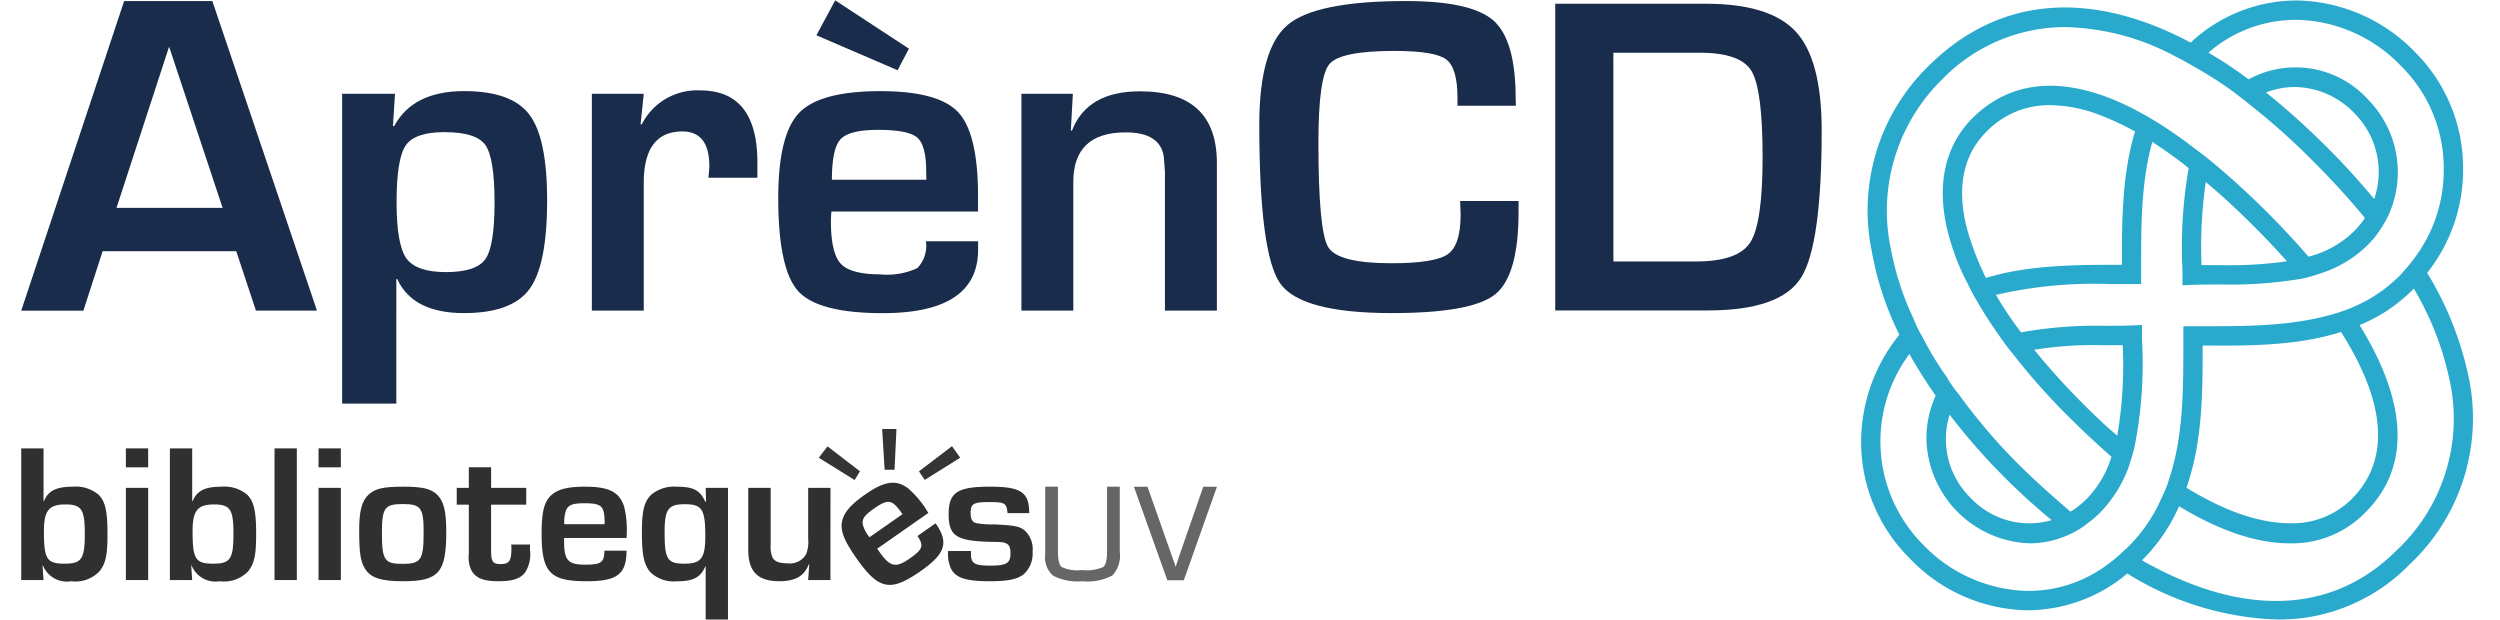 <svg xmlns="http://www.w3.org/2000/svg" width="77.132mm" height="19.116mm" viewBox="0 0 218.642 54.188"><defs><style>.cls-1{fill:#29aacd;}.cls-2{fill:#192c4b;}.cls-3{fill:#666667;}.cls-4{fill:#303030;}.cls-5{fill:#343434;fill-rule:evenodd;}</style></defs><g id="Capa_1" data-name="Capa 1"><path class="cls-1" d="M215.855,32.752a28.845,28.845,0,0,0-3.582-8.887,14.492,14.492,0,0,0,3.143-9.09,14.3,14.3,0,0,0-4.191-10.206A14.747,14.747,0,0,0,201.02.042a13.585,13.585,0,0,0-9.428,3.682c-8.786-4.663-16.829-4.055-22.979,2.1a17.651,17.651,0,0,0-4.9,16.22,27.1,27.1,0,0,0,2.4,7.232,14.9,14.9,0,0,0-3.345,9.361,14.308,14.308,0,0,0,4.224,10.17,14.556,14.556,0,0,0,10.138,4.563h.236a13.61,13.61,0,0,0,8.685-3.211,26.314,26.314,0,0,0,13.111,4.023,15.884,15.884,0,0,0,11.591-4.833A17.513,17.513,0,0,0,215.855,32.752ZM165.369,21.769A16.068,16.068,0,0,1,169.8,7a15.006,15.006,0,0,1,10.813-4.63,21.222,21.222,0,0,1,9.7,2.6c.507.236,1.013.54,1.554.845a36.356,36.356,0,0,1,3.346,2.129c.473.371.946.709,1.385,1.08A58.834,58.834,0,0,1,202.3,14.1a65.7,65.7,0,0,1,4.528,4.968,7.732,7.732,0,0,1-.946,1.149,8.7,8.7,0,0,1-3.987,2.231c-1.082-1.251-2.264-2.535-3.582-3.853-1.69-1.69-3.38-3.211-4.968-4.528-.507-.406-.98-.777-1.453-1.115a38.012,38.012,0,0,0-3.143-2.2c-.507-.306-.98-.609-1.453-.845a22.224,22.224,0,0,0-3.21-1.487c-4.7-1.69-8.617-1.048-11.591,1.926-2.636,2.669-3.278,6.488-1.825,11.05a19.266,19.266,0,0,0,1.419,3.412,16.413,16.413,0,0,0,.812,1.522c.608,1.082,1.317,2.128,2.095,3.244.338.473.676.947,1.081,1.419a56.345,56.345,0,0,0,4.968,5.577c1.216,1.216,2.433,2.331,3.615,3.379a9.026,9.026,0,0,1-2.23,3.75,7.632,7.632,0,0,1-1.352,1.048c-1.419-1.217-2.906-2.534-4.359-3.953a50.889,50.889,0,0,1-5.441-6.355,9.5,9.5,0,0,1-1.013-1.452,27.784,27.784,0,0,1-2.129-3.514,9.806,9.806,0,0,1-.777-1.589A24.828,24.828,0,0,1,165.369,21.769ZM198.182,8.084a7.106,7.106,0,0,1,2.5-.474,7.356,7.356,0,0,1,5.2,2.264,7.272,7.272,0,0,1,1.757,7.536c-1.216-1.487-2.6-3.007-4.122-4.528A67.82,67.82,0,0,0,198.182,8.084Zm1.824,14.768a35.418,35.418,0,0,1-5.711.338h-1.757a39.927,39.927,0,0,1,.372-7.267c1.352,1.116,2.771,2.434,4.19,3.853C198.013,20.688,199.026,21.736,200.006,22.852ZM186.726,11.5c-1.149,3.785-1.149,7.874-1.149,11.659h-.068c-3.886,0-8.076,0-11.827,1.149a24.961,24.961,0,0,1-1.386-3.413c-1.284-3.953-.777-7.164,1.42-9.36A7.573,7.573,0,0,1,179.325,9.2a12.381,12.381,0,0,1,4.19.81A24.56,24.56,0,0,1,186.726,11.5Zm-8.82,19.093a31.921,31.921,0,0,1,6.015-.4h1.723a36.16,36.16,0,0,1-.473,7.907c-.98-.81-1.926-1.722-2.906-2.7A61.445,61.445,0,0,1,177.906,30.589Zm1.521,14.9A7.059,7.059,0,0,1,172.3,43.5a7.181,7.181,0,0,1-1.791-7.233,54.853,54.853,0,0,0,5.035,5.711C176.824,43.261,178.142,44.411,179.427,45.492Zm6.386,2.6a9.659,9.659,0,0,1-1.284,1.115,11.473,11.473,0,0,1-7.367,2.467,13.053,13.053,0,0,1-8.988-4.056,12.789,12.789,0,0,1-1.183-16.658c.676,1.216,1.453,2.432,2.3,3.649a8.869,8.869,0,0,0-.811,3.716,9.35,9.35,0,0,0,9.056,9.193,8.264,8.264,0,0,0,3.447-.778,6.769,6.769,0,0,0,1.554-.947,9.12,9.12,0,0,0,1.082-.91,11.259,11.259,0,0,0,2.467-3.82c.2-.54.371-1.149.54-1.723a37.224,37.224,0,0,0,.71-9.6V28.427l-.879.033c-.811.035-1.689.035-2.568.035a36.192,36.192,0,0,0-7.13.574,32.7,32.7,0,0,1-2.2-3.279,38.155,38.155,0,0,1,10-.945h2.7V23.324c0-3.683,0-7.434.979-10.915,1.014.676,2.1,1.419,3.177,2.3a40.421,40.421,0,0,0-.541,8.955v1.284l.879-.033c.811-.033,1.656-.033,2.534-.033a37.892,37.892,0,0,0,7.029-.509,14.921,14.921,0,0,0,1.757-.506A10.23,10.23,0,0,0,207.1,21.4a7.111,7.111,0,0,0,.811-.947,10.589,10.589,0,0,0,.946-1.555,9.069,9.069,0,0,0-1.757-10.2,8.568,8.568,0,0,0-10.442-1.759,35.053,35.053,0,0,0-3.515-2.33,11.639,11.639,0,0,1,7.874-2.873,13,13,0,0,1,8.989,4.054,12.544,12.544,0,0,1,3.717,8.99,12.765,12.765,0,0,1-2.4,7.57,14.337,14.337,0,0,1-1.115,1.384,5.307,5.307,0,0,1-.44.474,12.86,12.86,0,0,1-4.359,2.805,13.636,13.636,0,0,1-1.656.54c-3.514.98-7.434.98-11.05.98H190.95v1.521c0,3.954,0,8.009-1.183,11.658a9.9,9.9,0,0,1-.642,1.656,13.77,13.77,0,0,1-3.041,4.495A1.731,1.731,0,0,1,185.813,48.094Zm18.924-19.06c3.244,5.1,4.866,10.646.946,14.6a7.336,7.336,0,0,1-5.406,2.128c-2.636,0-5.711-1.047-9.057-3.108,1.419-4.021,1.419-8.381,1.419-12.437h.068C196.627,30.252,200.919,30.252,204.737,29.034Zm4.833,19.128c-5.61,5.61-13.517,5.813-22.236.844a15.363,15.363,0,0,0,3.244-4.73c3.548,2.163,6.826,3.244,9.665,3.244a8.926,8.926,0,0,0,6.623-2.7c3.954-3.921,3.717-9.564-.507-16.39a13.813,13.813,0,0,0,4.6-3.041.575.575,0,0,0,.135-.17A26.306,26.306,0,0,1,214.2,33.09,15.753,15.753,0,0,1,209.57,48.162Z"/><path class="cls-2" d="M20.659,21.97H8.976l-1.686,5.2H1.855l9-27.075h7.716L27.72,27.167H22.384Zm-1.19-3.788-4.682-14.1-4.6,14.1Z"/><path class="cls-2" d="M29.922,8.205h4.622l-.179,2.816.1.02q1.647-3.075,6.129-3.074,4.146,0,5.7,2.053t1.557,7.487q0,5.673-1.547,7.776t-5.732,2.1q-4.464,0-5.832-2.976h-.079V35.3H29.922Zm8.946,3.352q-2.6,0-3.392,1.17t-.794,4.959q0,3.69.853,4.9t3.471,1.21q2.658,0,3.452-1.15t.793-4.939q0-3.888-.8-5.019T38.868,11.557Z"/><path class="cls-2" d="M51.761,8.205H56.3l-.278,2.658.1.019a5.431,5.431,0,0,1,5.117-2.975q5,0,5,6.308v1.329H61.956q.079-.774.079-1.012,0-3.034-2.36-3.035Q56.3,11.5,56.3,16V27.167H51.761Z"/><path class="cls-2" d="M80.978,21.1h4.563v.734q0,5.553-8.331,5.554-5.653,0-7.4-1.924t-1.746-8.153q0-5.534,1.825-7.438t7.121-1.9q5.079,0,6.8,1.854t1.726,7.29V18.5H72.707c-.026.423-.04.7-.04.833q0,2.8.863,3.729t3.442.933a6.291,6.291,0,0,0,3.253-.546A2.805,2.805,0,0,0,80.978,21.1ZM73.044.032l6.447,4.225L78.5,6.142,71.4,3.087Zm7.974,15.69L81,14.969q0-2.262-.783-2.936t-3.4-.675q-2.539,0-3.3.814t-.763,3.55Z"/><path class="cls-2" d="M89.329,8.205h4.5L93.653,11.4l.1.02Q95.081,7.986,99.7,7.986q6.725,0,6.724,6.268V27.167h-4.542V15.028l-.1-1.329q-.318-2.122-3.333-2.122-4.581,0-4.582,4.344V27.167H89.329Z"/><path class="cls-3" d="M96.819,48.254c0,.9-.186,1.226-.341,1.34a3.75,3.75,0,0,1-1.885.262,3.216,3.216,0,0,1-1.742-.266c-.148-.117-.326-.443-.326-1.336V42.566H91.408v5.957a2.1,2.1,0,0,0,.7,1.832,4.718,4.718,0,0,0,2.546.478,4.615,4.615,0,0,0,2.626-.5,2.539,2.539,0,0,0,.652-2.08V42.566H96.819v5.688Z"/><path class="cls-3" d="M105.233,42.566l-2.116,6.1c-.106.308-.207.614-.3.913l-.1-.312-2.361-6.7H99.167l2.926,8.185h1.438l2.9-8.185Z"/><path class="cls-4" d="M1.855,39.214H3.806v4.61l.034.017c.363-.915,1.071-1.277,2.538-1.277a3.1,3.1,0,0,1,2.228.69c.6.587.794,1.451.794,3.436,0,1.865-.155,2.573-.691,3.264a2.9,2.9,0,0,1-2.486.88,2.256,2.256,0,0,1-2.469-1.381H3.72l.086,1.278H1.855ZM3.84,46.449c0,2.452.242,2.849,1.813,2.849,1.485,0,1.761-.415,1.761-2.608,0-2.141-.276-2.572-1.709-2.572S3.84,44.67,3.84,46.449Z"/><path class="cls-4" d="M12.957,40.872H11.006V39.214h1.951Zm0,9.859H11.006V42.667h1.951Z"/><path class="cls-4" d="M14.856,39.214h1.951v4.61l.034.017c.363-.915,1.071-1.277,2.539-1.277a3.1,3.1,0,0,1,2.227.69c.6.587.794,1.451.794,3.436,0,1.865-.155,2.573-.69,3.264a2.9,2.9,0,0,1-2.487.88,2.256,2.256,0,0,1-2.469-1.381h-.034l.086,1.278H14.856Zm1.985,7.235c0,2.452.242,2.849,1.814,2.849,1.484,0,1.761-.415,1.761-2.608,0-2.141-.277-2.572-1.71-2.572S16.841,44.67,16.841,46.449Z"/><path class="cls-4" d="M25.958,50.731H24.007V39.214h1.951Z"/><path class="cls-4" d="M29.808,40.872H27.857V39.214h1.951Zm0,9.859H27.857V42.667h1.951Z"/><path class="cls-4" d="M38.2,43.237c.6.57.828,1.433.828,3.263,0,3.592-.656,4.334-3.8,4.334-1.9,0-2.815-.293-3.3-1.087-.4-.639-.518-1.382-.518-3.35,0-1.761.242-2.625.863-3.177.57-.5,1.3-.656,3-.656C36.922,42.564,37.664,42.736,38.2,43.237Zm-4.8,3.384c0,2.366.225,2.694,1.8,2.694,1.623,0,1.848-.345,1.848-2.78,0-2.124-.242-2.452-1.831-2.452C33.641,44.083,33.4,44.411,33.4,46.621Z"/><path class="cls-4" d="M46.021,44.135H42.947v4.04c0,.933.156,1.157.829,1.157.76,0,.95-.276.95-1.381a2.765,2.765,0,0,0-.018-.328h1.641v.466a2.926,2.926,0,0,1-.432,1.986c-.414.535-1.088.759-2.331.759-1.347,0-2.02-.293-2.383-1A2.646,2.646,0,0,1,41,48.452V44.135H39.943V42.667H41v-1.8h1.951v1.8h3.074Z"/><path class="cls-4" d="M54.792,48.158c0,2.055-.812,2.676-3.471,2.676-3.229,0-3.954-.759-3.954-4.178,0-1.761.19-2.625.708-3.212.57-.621,1.468-.88,3.091-.88,2.106,0,3,.466,3.418,1.744a8.624,8.624,0,0,1,.208,2.745H49.335v.311c0,1.64.346,2.02,1.831,2.02,1.416,0,1.675-.19,1.692-1.226Zm-1.917-2.624c-.034-1.278-.293-1.52-1.744-1.52-1.053,0-1.433.138-1.64.639a3.245,3.245,0,0,0-.138,1.191h3.522Z"/><path class="cls-4" d="M63.666,54.184H61.715V49.557l-.034-.018c-.4.95-1.036,1.3-2.47,1.3a2.945,2.945,0,0,1-2.348-.811c-.552-.673-.725-1.485-.725-3.488,0-1.9.207-2.711.846-3.3a3.136,3.136,0,0,1,2.21-.673c1.433,0,2.02.293,2.487,1.312l.069-.017-.035-1.192h1.951ZM58.124,46.57c0,2.348.241,2.728,1.744,2.728,1.45,0,1.813-.484,1.813-2.4,0-2.366-.277-2.8-1.8-2.8C58.434,44.1,58.124,44.532,58.124,46.57Z"/><path class="cls-4" d="M72.627,50.731H70.676l.1-1.381-.035-.018c-.4,1.053-1.174,1.5-2.59,1.5-1.882,0-2.711-.846-2.711-2.745V42.667H67.4v4.956a2.528,2.528,0,0,0,.155,1.122c.19.363.57.518,1.278.518a1.644,1.644,0,0,0,1.675-.811,3.126,3.126,0,0,0,.172-1.382v-4.4h1.951Z"/><path class="cls-4" d="M81.824,45.768c1.177,1.684.868,2.658-1.311,4.182-2.647,1.85-3.676,1.643-5.635-1.159-1.009-1.444-1.348-2.26-1.26-3.038.111-.836.7-1.563,2.029-2.493,1.726-1.207,2.729-1.339,3.8-.529a8.656,8.656,0,0,1,1.743,2.131l-4.472,3.126.178.255c.94,1.345,1.44,1.458,2.657.607,1.161-.811,1.264-1.115.685-1.974Zm-3.075-1.053c-.76-1.027-1.111-1.077-2.3-.246-.863.6-1.095.934-.978,1.463a3.25,3.25,0,0,0,.569,1.056l2.887-2.018Z"/><path class="cls-4" d="M88.115,44.877c-.087-.88-.225-.966-1.589-.966-1.4,0-1.64.138-1.64.966,0,.5.138.76.449.864a7.391,7.391,0,0,0,1.623.121c1.761.086,2.192.172,2.624.5a2.221,2.221,0,0,1,.725,1.882,2.452,2.452,0,0,1-.742,1.952c-.57.466-1.381.638-3.056.638-2.228,0-3.143-.362-3.453-1.4a3.142,3.142,0,0,1-.139-1.243h2v.241c0,.846.294,1.036,1.692,1.036,1.416,0,1.762-.207,1.762-1.07,0-.777-.242-.984-1.157-1-3.54-.034-4.248-.431-4.248-2.434,0-1.9.76-2.4,3.626-2.4,2.694,0,3.419.483,3.419,2.313Z"/><path class="cls-5" d="M83.256,39.018l.719,1.013-3.1,1.94-.508-.749,2.893-2.2"/><path class="cls-5" d="M72.371,39.038l2.839,2.183c-.168.272-.3.5-.466.762-1.05-.654-2.046-1.272-3.134-1.948.267-.351.5-.657.761-1"/><path class="cls-5" d="M77.152,37.52H78.4c-.056,1.2-.112,2.362-.166,3.564h-.868c-.073-1.184-.14-2.328-.216-3.564"/><path class="cls-2" d="M127.7,17.58h5.109V18.5q0,5.6-2.043,7.241t-9.039,1.641q-7.94,0-9.766-2.594t-1.828-13.873q0-6.642,2.476-8.734T122.968.092q5.737,0,7.663,1.719t1.926,6.829l.019.609h-5.109V8.561q0-2.633-.992-3.37t-4.529-.737q-4.736,0-5.689,1.16t-.953,6.877q0,7.7.855,9.117t5.531,1.415q3.793,0,4.923-.786t1.129-3.458Z"/><path class="cls-2" d="M136.015,27.15V.328H149.2q5.621,0,7.87,2.456t2.25,8.607q0,10.041-1.808,12.9t-8.155,2.859Zm5.089-4.284h7.251q3.656,0,4.726-1.68t1.071-7.418q0-5.934-.963-7.545T148.67,4.611H141.1Z"/></g></svg>